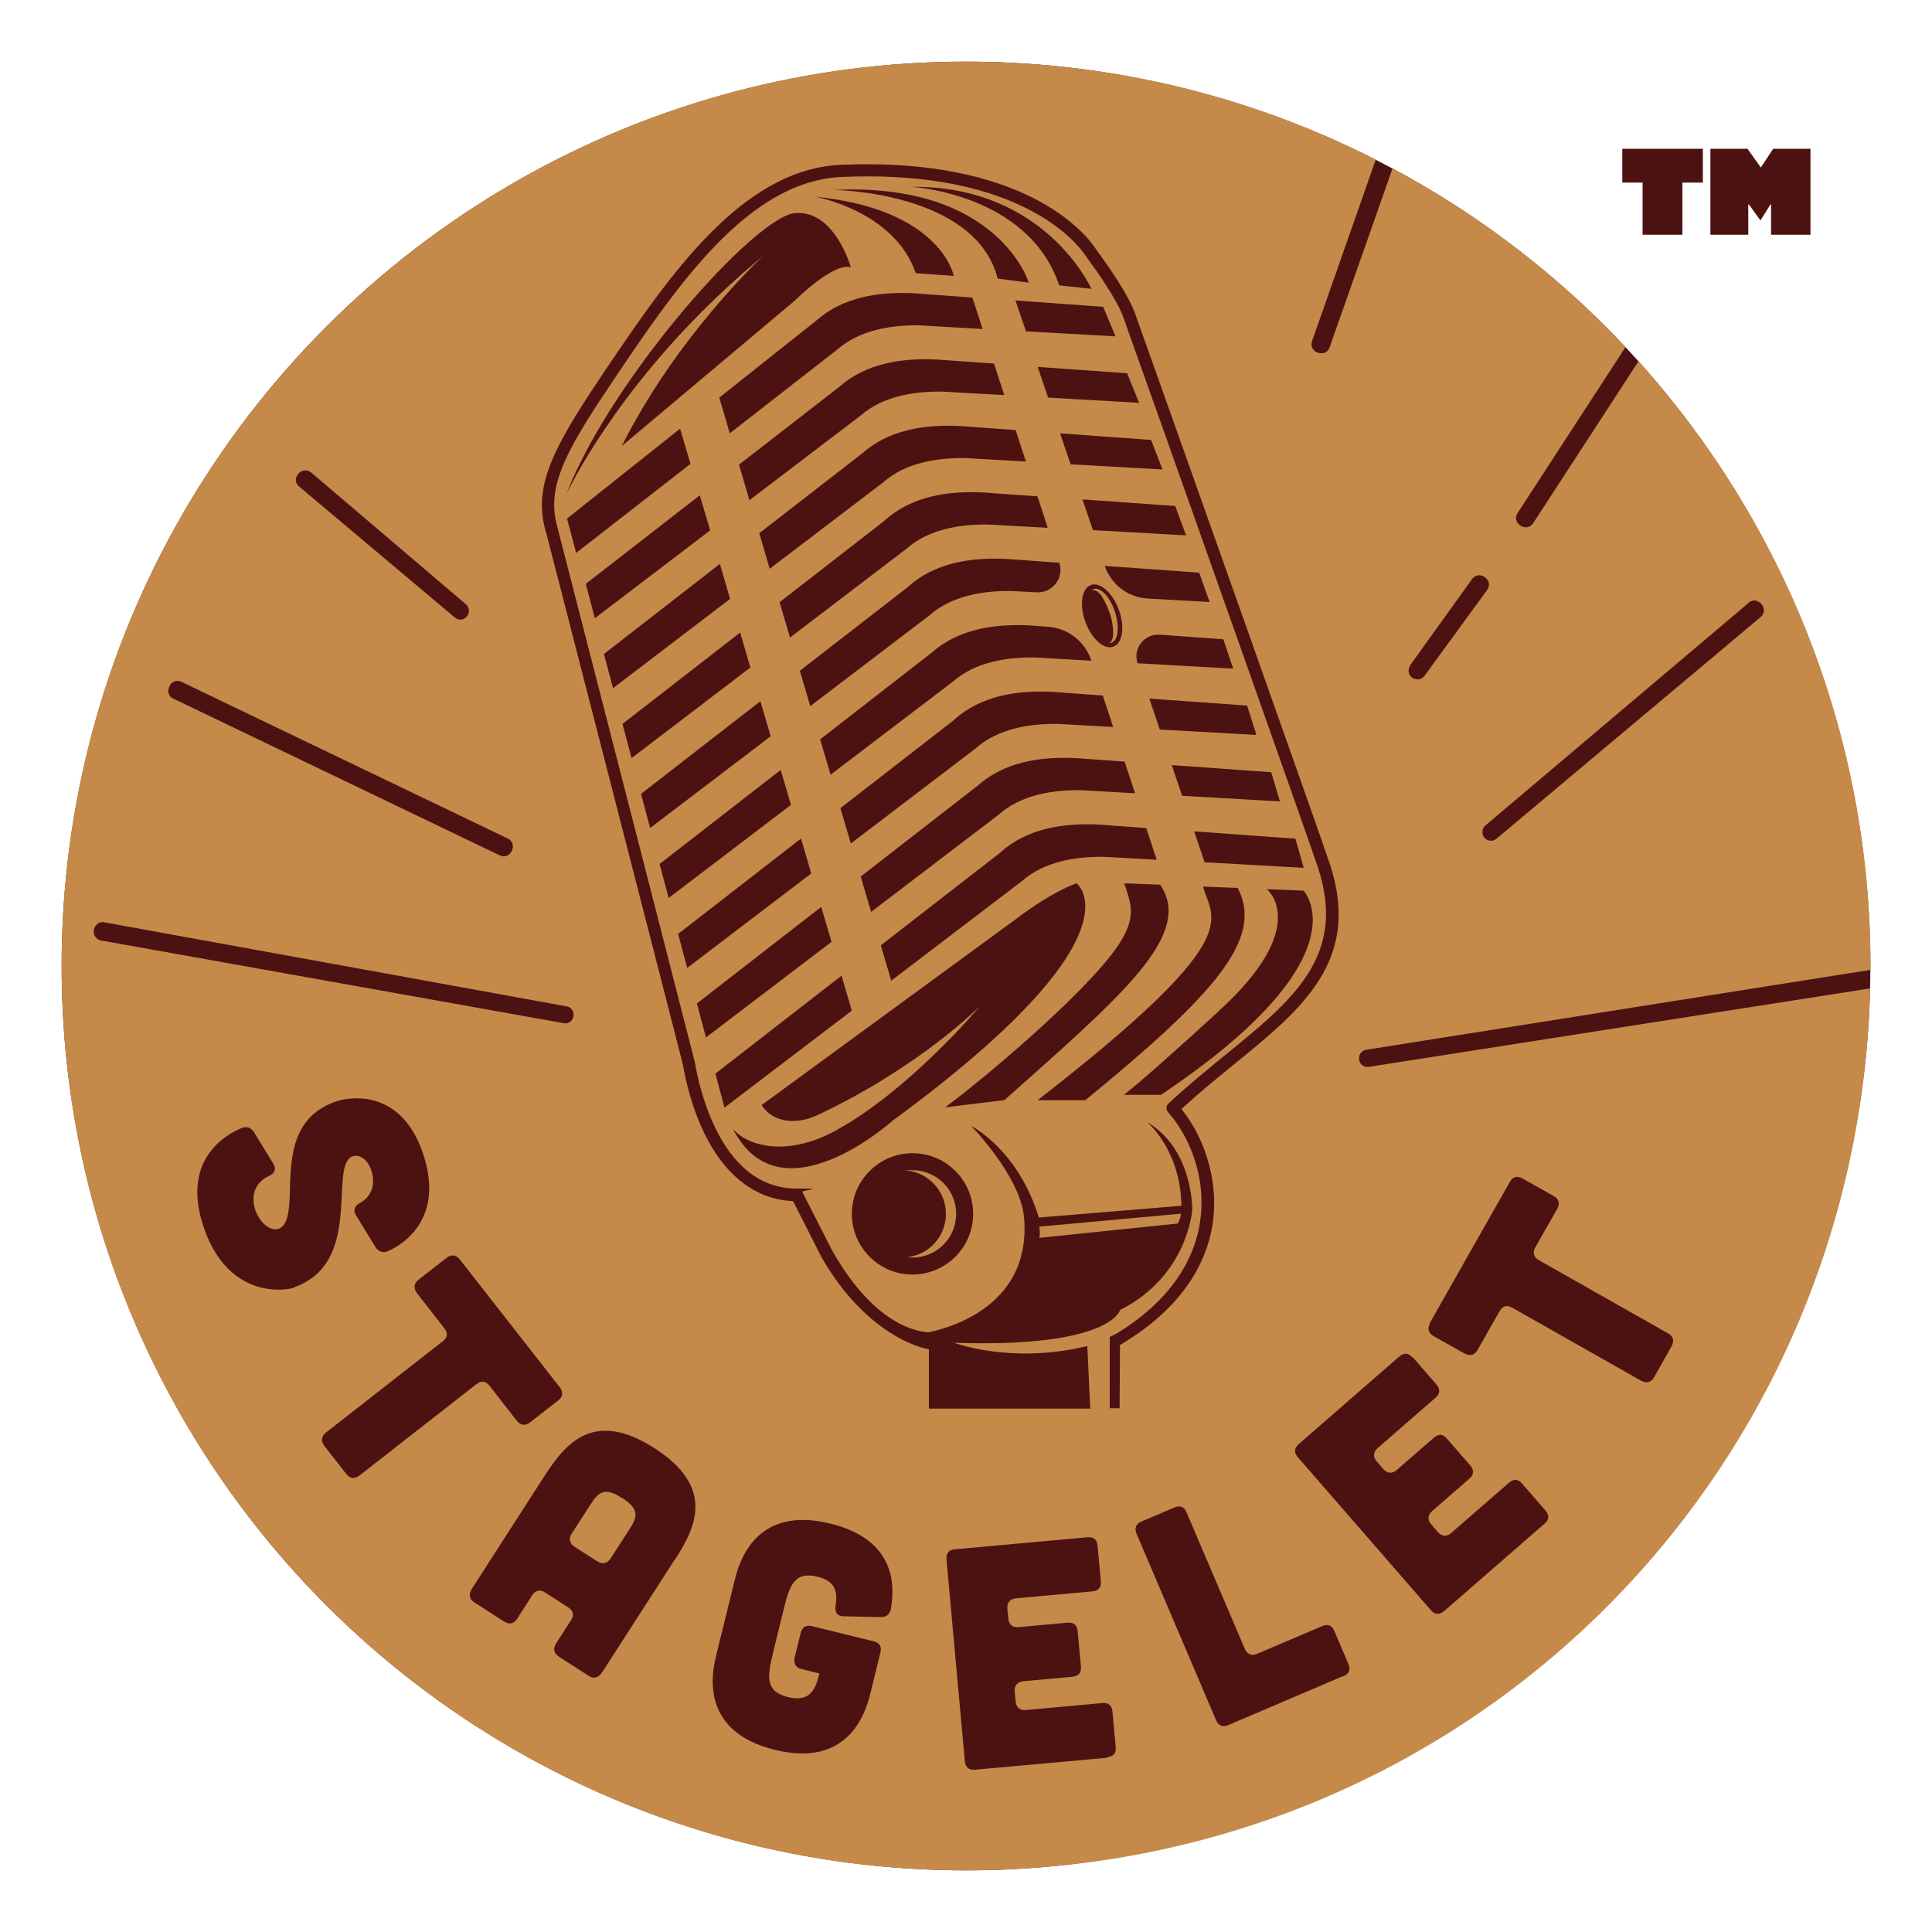 <?xml version="1.0" encoding="UTF-8"?>
<svg id="Layer_1" xmlns="http://www.w3.org/2000/svg" width="1000" height="1000" version="1.1" viewBox="0 0 1000 1000">
  <!-- Generator: Adobe Illustrator 29.5.1, SVG Export Plug-In . SVG Version: 2.1.0 Build 141)  -->
  <defs>
    <style>
      .st0 {
        fill: #c58a49;
      }

      .st1 {
        fill: #4c1212;
      }
    </style>
  </defs>
  <circle class="st1" cx="500" cy="500" r="468.1"/>
  <g>
    <path class="st0" d="M322,775.4c-9.1-5.9-12.2-3.2-16.4,3.4l-9.7,15c-1.7,2.6-1.1,5.1,1.5,6.8l11.8,7.6c2.8,1.6,5.1,1.1,6.9-1.6l9.6-14.9c4.3-6.6,5.4-10.5-3.7-16.4h0Z"/>
    <path class="st0" d="M469.7,650.7c.9,0,1.7.2,2.6.2,12.5,0,22.6-10.1,22.6-22.6s-10.1-22.6-22.6-22.6-1.8,0-2.6.2c11.2,1.3,19.9,10.8,19.9,22.4s-8.7,21.1-19.9,22.4h0Z"/>
    <path class="st0" d="M574.4,317.4c1.3,3.3,3.4,14-.3,15.4.4,0,.8,0,1.2-.1,3.5-1.2,4.3-8.3,1.8-16s-7.5-13-11-11.8c-.4.1-.7.3-1,.6,3.9-.7,6.8,5.1,9.3,11.9Z"/>
    <path class="st0" d="M703.5,548.6v-.2c-.4-2.3,1.1-4.5,3.4-5l261.3-41.4v-1.9c0-120.4-45.4-230.1-120.1-313.1l-54.6,83.9c-1.7,2.5-4.6,2.5-6.6,1.1s-3.1-4-1.3-6.6l55.8-85.8c-34.8-37-75.5-68.3-120.6-92.5l-32.6,92.7c-.2.4-.4.9-.6,1.2-.7,1-1.6,1.6-2.8,1.8-1.8.3-3.8-.4-4.9-1.7-1.1-1.2-1.3-2.8-.8-4.5l33-94c-63.7-32.4-135.7-50.7-212-50.7-258.6,0-468.2,209.6-468.2,468.1s209.6,468.1,468.1,468.1,461.8-203.4,468-456.5l-259.5,40.6c-2.4.4-4.6-1.2-5-3.5h0ZM905,312c1.3-1.1,2.9-1.5,4.5-.9,1.7.6,3.1,2.2,3.4,4,.2,1.2,0,2.3-.7,3.3-.2.4-.6.7-.9,1l-136.7,114.7c-3,2.5-7.5.3-7.3-3.6h0c0-1.3.6-2.4,1.5-3.2l136.1-115.1v-.2ZM729.9,344.3l32-44.5c1.7-2.5,4.6-2.5,6.6-1.1s3.1,4,1.3,6.6l-32.4,44.4c-1.5,2.2-4.6,2.6-6.7.9h0c-1.8-1.5-2.2-4.1-.8-6.1v-.2ZM153.2,247.7c.3-1.8,1.7-3.4,3.4-4,1.6-.5,3.1-.2,4.5.9l80.1,68.2c.9.8,1.5,1.9,1.5,3.1h0c.2,4-4.3,6.3-7.3,3.7l-80.6-67.8c-.4-.3-.7-.6-.9-1-.7-1-.9-2.1-.7-3.3v.2ZM89.3,353.2c1.4-.9,3-1,4.6-.3l168.9,81.1c2.8,1.3,3.2,4.2,2.1,6.4-1,2.2-3.5,3.7-6.3,2.3l-168.9-81.1c-.8-.4-1.5-.9-1.9-1.6-.4-.6-.7-1.3-.7-2.1,0-1.8.8-3.7,2.3-4.7h-.1ZM49.3,484.9c-.2-.3-.4-.7-.5-1-.6-1.7-.2-3.8,1-5.1,1.1-1.2,2.6-1.8,4.3-1.4l239.3,43.5c2.3.4,3.8,2.7,3.4,5v.2c-.4,2.4-2.6,4-5,3.5l-239.4-42.8c-1.3-.2-2.3-.9-3-1.9h0ZM152.2,666.5c-4.6,1.6-33.9,5.9-46.6-30.8-11.3-32.5,7.6-46.9,19.4-51.8,2.7-1.1,4.9-.3,6.5,2.2l9.9,16.1c1.7,2.9.9,5.1-2.2,6.5-7.2,3.2-9.6,10.4-7,17.7,2.6,7.6,9.1,11.6,12.9,9.2,12.1-7.5-7-53.1,28.6-65.4,4.6-1.8,32.9-8.5,45,26.1,11.1,31.9-7.1,46.5-17.9,51.3-2.7,1.1-4.9.3-6.5-2.2l-10-16.3c-1.7-2.9-.8-4.9,2.1-6.5,6-3.3,8.2-9.8,5.7-17.1-2.1-6-6.9-8.5-10.3-6.7-11.3,6.4,6,55.1-29.6,67.5v.2ZM179.2,762.9l-11.3-14.5c-1.9-2.5-1.6-5,.8-6.9l60.4-47.2c2.6-2,2.9-4.3.8-6.9l-14.1-18.1c-1.9-2.5-1.6-5,.8-6.9l14.5-11.3c2.6-2,5-1.6,6.9.8l51.7,66.1c2,2.6,1.7,4.9-.8,6.9l-14.5,11.3c-2.5,1.9-4.9,1.7-6.9-.8l-14.1-18.1c-1.9-2.5-4.3-2.9-6.9-.8l-60.4,47.2c-2.5,1.9-4.9,1.7-6.9-.8h0ZM349.4,807l-37.6,58.4c-2,3-4.4,3.8-7.1,2l-15.4-9.9c-2.6-1.7-3.2-4-1.5-6.8l7.7-12c1.8-2.8,1.3-5-1.5-6.8l-11.8-7.6c-2.6-1.7-5-1.3-6.8,1.5l-7.7,12c-1.8,2.8-4,3.2-6.8,1.5l-15.4-9.9c-2.6-1.7-3.1-4.3-1.1-7.3l37.6-58.4c11.2-17.4,25.8-34,56.8-14.1,31,20,21.8,40.2,10.7,57.5h-.1ZM461.1,832.8c-.5,2.9-2.4,4.3-5.4,4.2l-19-.4c-3.3,0-4.7-2-4.2-5.4,1.2-7.8-.4-12.9-9.4-15.1-11.8-2.9-14.4,4.4-17.4,16.6l-5.6,22.9c-3,12.2-4.1,19.9,7.7,22.8,11.8,2.9,14.4-4.4,16.3-12.2l-9.2-2.3c-3-.7-4.3-2.9-3.6-5.9l3.1-12.7c.8-3.2,2.9-4.3,5.9-3.6l31.8,7.8c3.2.8,4.4,2.8,3.6,5.9l-5.3,21.5c-2.6,10.5-11.7,38.1-49.4,28.8-37.7-9.3-33-38-30.4-48.5l9.8-39.8c2.6-10.5,11.7-38.1,49.4-28.8,33.4,8.2,33.6,31.5,31.3,44.1h0ZM573.2,909.8l-68.5,6.2c-3.1.3-5.1-1.3-5.3-4.4l-9.5-104.4c-.3-3.3,1.4-5.1,4.4-5.3l68.5-6.2c3.3-.3,5,1.2,5.3,4.4l1.7,18.3c.3,3.1-1.2,5-4.4,5.3l-39.5,3.6c-3.1.3-4.7,2.1-4.5,5.3l.5,5.2c.3,3.1,2.2,4.7,5.3,4.4l25.3-2.3c3.3-.3,5,1.2,5.3,4.4l1.7,18.3c.3,3.1-1.2,5-4.5,5.3l-25.3,2.3c-3.1.3-4.7,2.1-4.5,5.3l.5,5.2c.3,3.1,2.2,4.7,5.3,4.4l39.5-3.6c3.3-.3,5,1.2,5.3,4.4l1.7,18.3c.3,3.3-1.2,5-4.4,5.3v.3ZM579.7,695.7l-.2,33.2h-5.1v-36.9c1-.5,3.3-1.6,3.6-1.8,25.1-15.2,40-35.6,43.2-58.2,3.5-24.2-6.8-45.4-16.6-56.3-1.2-1.3-1.1-3.3.2-4.5,9.8-9.2,19.9-17.4,29.6-25.3,34.9-28.4,62.5-50.9,48-96.2-3.7-11.4-78-221.1-100.9-285.3-3.4-9.7-14.9-25.6-18.3-30.2-.7-.9-1.3-1.8-1.9-2.7-2.2-3.1-10.7-14-30-23.7-24.8-12.4-57-17.9-95.6-16.2-48.7,2.1-85.5,56.7-118.1,105l-1.5,2.3c-25.6,37.9-33.5,55-27.2,75.3v.2c26.4,102.5,70.6,274.6,70.8,275.6,1,6.2,4.3,22.1,12,36.7,10,18.9,23.7,28.5,40.7,28.5s2.3.7,2.9,1.8l15.5,30.4c21.3,37.6,43.1,41.9,49.9,42.2,13.5-2.9,52.9-15.1,49.4-59-1.7-21.6-27.4-47.8-27.4-47.8,0,0,24.2,12.1,35,47.4l73.8-6.1c-.5-29.3-17.8-43.3-17.8-43.3,24,14,23.4,45.4,23.4,45.4,0,0-2.3,34.3-37.3,51.8,0,0-4.7,19.8-86,17,0,0,29.6,11.3,69,1.7l1.5,32.4h-83.5c0-38.9,0-30.7,0-30.7-10.7-1.9-35.9-13.1-55.7-47.9h0c0,0-14.6-28.8-14.6-28.8-18.3-.8-33.6-11.8-44.3-31.9-8.2-15.4-11.6-32-12.7-38.6-1.4-5.9-69.2-269.2-70.7-275.1-7.2-23.1,2.4-42.7,28-80.7l1.5-2.3c33.4-49.5,71.2-105.6,123.1-107.8,93.9-4,125.8,34.8,131.2,42.7.6.9,1.2,1.7,1.8,2.6,4.6,6.2,15.6,21.7,19.2,31.9,22.9,64.3,97.3,274,101,285.5,15.8,49.5-14.7,74.3-50.1,103.1-8.9,7.2-18,14.7-27,22.9,10.1,12.4,19.7,34.4,16.2,59.1-2.5,17.2-12.6,41.6-46.4,62.1-.5.3-1,.8-1.6.8v-.3ZM611.9,412l-5.4-16,51.5,3.7,4.5,15.1-50.7-2.9h.1ZM670.5,434.1l4.3,15.1-51.3-2.9-5.4-16,52.4,3.8ZM600.3,377.6l-5.4-16,50.6,3.6,4.8,15.2-50.1-2.8h.1ZM434.2,200.4c13.8-12.3,32.3-15.2,50.8-14.3l29.5,2.1,5.3,16.3-32-1.8c-14.6-.2-31,2.3-42.6,12.6l-57.3,43.6-5.4-18.4,51.7-40.1ZM377.7,224.2l-5.4-18.4,50-39.7c13.8-12.3,32.3-15.2,50.8-14.3l30.2,2.2,5.3,16.3-32.7-1.9c-14.5-.2-31,2.3-42.6,12.6l-55.6,43.3h0ZM446.1,234.8c13.8-12.3,32.3-15.2,50.8-14.3l28.8,2.1,5.3,16.3-31.3-1.8c-14.6-.2-31,2.3-42.6,12.6l-58.7,44.7-5.4-18.4,53.1-41.2h0ZM458.1,269.2c13.8-12.3,32.3-15.2,50.8-14.3l28.1,2,5.3,16.3-30.6-1.7c-14.6-.2-31,2.3-42.6,12.6l-60.2,45.9-5.4-18.3,54.6-42.4h0ZM470.1,303.6c13.8-12.3,32.3-15.2,50.8-14.3l27.4,2c2.6,7.8-3.6,15.8-11.8,15.3l-12.8-.7c-14.5-.2-31,2.3-42.6,12.6l-61.7,47-5.4-18.3,56.1-43.5h0ZM482,338c13.8-12.3,32.3-15.2,50.8-14.3l9.6.7c10.4.7,19.3,7.7,22.5,17.6l-29.2-1.7c-14.5-.2-31,2.3-42.6,12.6l-63.2,48.1-5.4-18.3,57.5-44.7h0ZM564.6,302.8c4.8-1.8,11.3,4,14.5,12.8s2,17.3-2.8,19.1c-4.8,1.8-11.3-4-14.5-12.8s-2-17.3,2.8-19.1ZM494,372.4c13.8-12.3,32.3-15.2,50.8-14.3l26,1.9,5.4,16.3-28.5-1.6c-14.6-.2-31,2.3-42.6,12.6l-64.7,49.3-5.4-18.3,59-45.8h0ZM506,406.7c13.8-12.3,32.3-15.2,50.8-14.3l25.3,1.8,5.4,16.4-27.9-1.6c-14.5-.2-31,2.3-42.6,12.6l-66.1,50.4-5.4-18.3,60.5-47ZM517.9,441.1c13.8-12.3,32.3-15.2,50.8-14.3l24.6,1.8,5.4,16.4-27.2-1.5c-14.5-.2-31,2.3-42.6,12.6l-67.6,51.5-5.4-18.3,62-48.1h0ZM588.8,343.3c-2.6-7.6,3.4-15.3,11.4-14.8l33,2.4,5.1,15.2-49.5-2.8h0ZM594,309.8c-10.2-.6-18.9-7.3-22.2-16.9l48.9,3.5,5.4,15.2-32.1-1.8h0ZM565.7,274.5l-5.4-16,48,3.4,5.6,15.2-48.3-2.7h.1ZM554.1,240.2l-5.4-15.9,47.1,3.4,5.9,15.3-47.7-2.7h.1ZM542.5,205.8l-5.4-15.9,46.3,3.3,6.2,15.3-47.1-2.7h0ZM531,171.4l-5.4-15.9,45.4,3.3,6.4,15.3-46.5-2.6h0ZM548.2,147.6c-16-47.6-76.5-50.9-76.5-50.9,69.4-.8,93.2,52.8,93.2,52.8l-16.7-1.8h0ZM532.5,146.3l-16.1-2.1c-11.5-45.1-84.8-45.9-84.8-45.9,85.2-4.1,100.9,48,100.9,48h0ZM493.8,142.8l-19.8-1.4c-11.1-32.4-52.2-39.6-52.2-39.6,65.6,6.5,71.9,41.1,71.9,41.1h.1ZM440.4,138.4c-8.8-2.9-28.9,17.1-28.9,17.1l-89.7,75.4c29.1-57.9,73.3-98.5,73.3-98.5-61.9,51-92.3,104.2-101.4,122.1l-.2.2c23.8-59.8,97.3-142.6,118-144.4,20.7-1.7,28.9,28.1,28.9,28.1h0ZM352,221.9l5.4,18.2-59.2,46.1-4.7-17.8,58.5-46.5h0ZM362.2,256.4l5.4,18.1-59.7,45.5-4.7-17.8,59.1-45.9h0ZM372.6,291.9l5.3,18.1-60.6,46.2-4.7-17.7,60-46.6h0ZM383.1,327.4l5.3,18.1-61.5,46.9-4.7-17.7,60.9-47.3h0ZM393.6,363l5.3,18.1-62.4,47.5-4.7-17.7,61.7-47.9h.1ZM404.1,398.5l5.3,18.1-63.3,48.2-4.7-17.6,62.6-48.6h.1ZM414.6,434l5.3,18.1-64.2,48.9-4.7-17.6,63.5-49.3h.1ZM425.1,469.5l5.3,18-65,49.5-4.7-17.6,64.4-50h0ZM435.6,505.1l5.3,18-65.9,50.2-4.7-17.6,65.3-50.7h0ZM432.5,585.2c38.4-21,74.7-64.4,74.7-64.4,0,0-31,31.4-83.9,56.3-10.3,4.9-22.8,4.6-29.1-5.1l136.3-99.7s14.4-10.7,26.7-15.1c0,0,36.1,26.6-95.1,122.8,0,0-58.2,52.5-82.7,4.3,7.3,8.8,27.7,14.8,53.1.9h0ZM472.3,596.9c17.4,0,31.4,14.1,31.4,31.4s-14.1,31.4-31.4,31.4-31.4-14.1-31.4-31.4,14.1-31.4,31.4-31.4ZM489,573.3c5.3-3.8,17.2-13.2,30.9-24.9,10.3-8.8,21.6-18.9,31.8-28.8,39.6-38.6,35.7-46,30.2-62.4l18.6.7c17.5,25.9-19.7,57.3-80.6,111.5l-30.9,3.8h0ZM622.7,458.9l17.9.7c14,26.4-12.7,55.7-78.9,109.9h-24.7c109.4-84.9,90.5-93,85.7-110.6ZM630.6,523.5c48.8-44.2,25.1-63.3,25.1-63.3l19,.8s32.9,34.2-73.8,105.7h-19.2c9.4-7.3,28.5-24.5,48.9-43.1h0ZM695.3,867.5l-59.5,25.4c-2.9,1.2-5.2.3-6.4-2.6l-41.1-96.4c-1.3-3-.3-5.2,2.6-6.4l16.9-7.2c3-1.3,5.2-.4,6.4,2.6l30.1,70.5c1.2,2.9,3.6,3.8,6.4,2.6l33.6-14.3c3-1.3,5.2-.4,6.4,2.6l7.2,16.9c1.3,3,.4,5.2-2.6,6.4h0ZM740,684.9l41.4-73c1.6-2.9,3.8-3.5,6.7-1.9l16,9c2.7,1.5,3.5,3.8,1.9,6.7l-11.3,19.9c-1.5,2.7-1,5.1,1.9,6.7l66.7,37.8c2.7,1.5,3.5,3.8,1.9,6.7l-9,16c-1.5,2.7-4,3.4-6.7,1.9l-66.7-37.8c-2.9-1.6-5.1-1-6.7,1.9l-11.3,19.9c-1.5,2.7-4,3.4-6.7,1.9l-16-9c-2.9-1.6-3.4-4-1.9-6.7h-.2ZM731.5,702.8l12,13.8c2,2.3,2,4.8-.5,6.9l-29.9,26c-2.3,2-2.6,4.5-.5,6.9l3.4,4c2,2.3,4.6,2.5,6.9.5l19.2-16.7c2.5-2.2,4.8-2,6.9.5l12,13.8c2,2.3,2,4.8-.5,6.9l-19.2,16.7c-2.3,2-2.6,4.5-.5,6.9l3.4,4c2,2.3,4.6,2.5,6.9.5l29.9-26c2.5-2.2,4.8-2,6.9.5l12,13.8c2.1,2.5,2,4.8-.5,6.9l-51.9,45.2c-2.3,2-4.9,1.9-6.9-.5l-68.8-79.1c-2.2-2.5-1.9-4.9.5-6.9l51.9-45.2c2.5-2.2,4.8-2,6.9.5h.4Z"/>
    <path class="st0" d="M609.6,633.2s1.6-2.5,1.6-5l-73.3,6.7s.7,3.8,0,5.8l71.7-7.4h0Z"/>
  </g>
  <path class="st1" d="M850.3,94.5h-10.6v-17.5h41.7v17.5h-10.6v27h-20.6v-27h0ZM885.3,77h19.2l6.9,9.7,6.4-9.7h19.3v44.5h-20.4v-15.7h-.3l-5.2,8.3-6-8.3h-.3v15.7h-19.6v-44.5h0Z"/>
</svg>